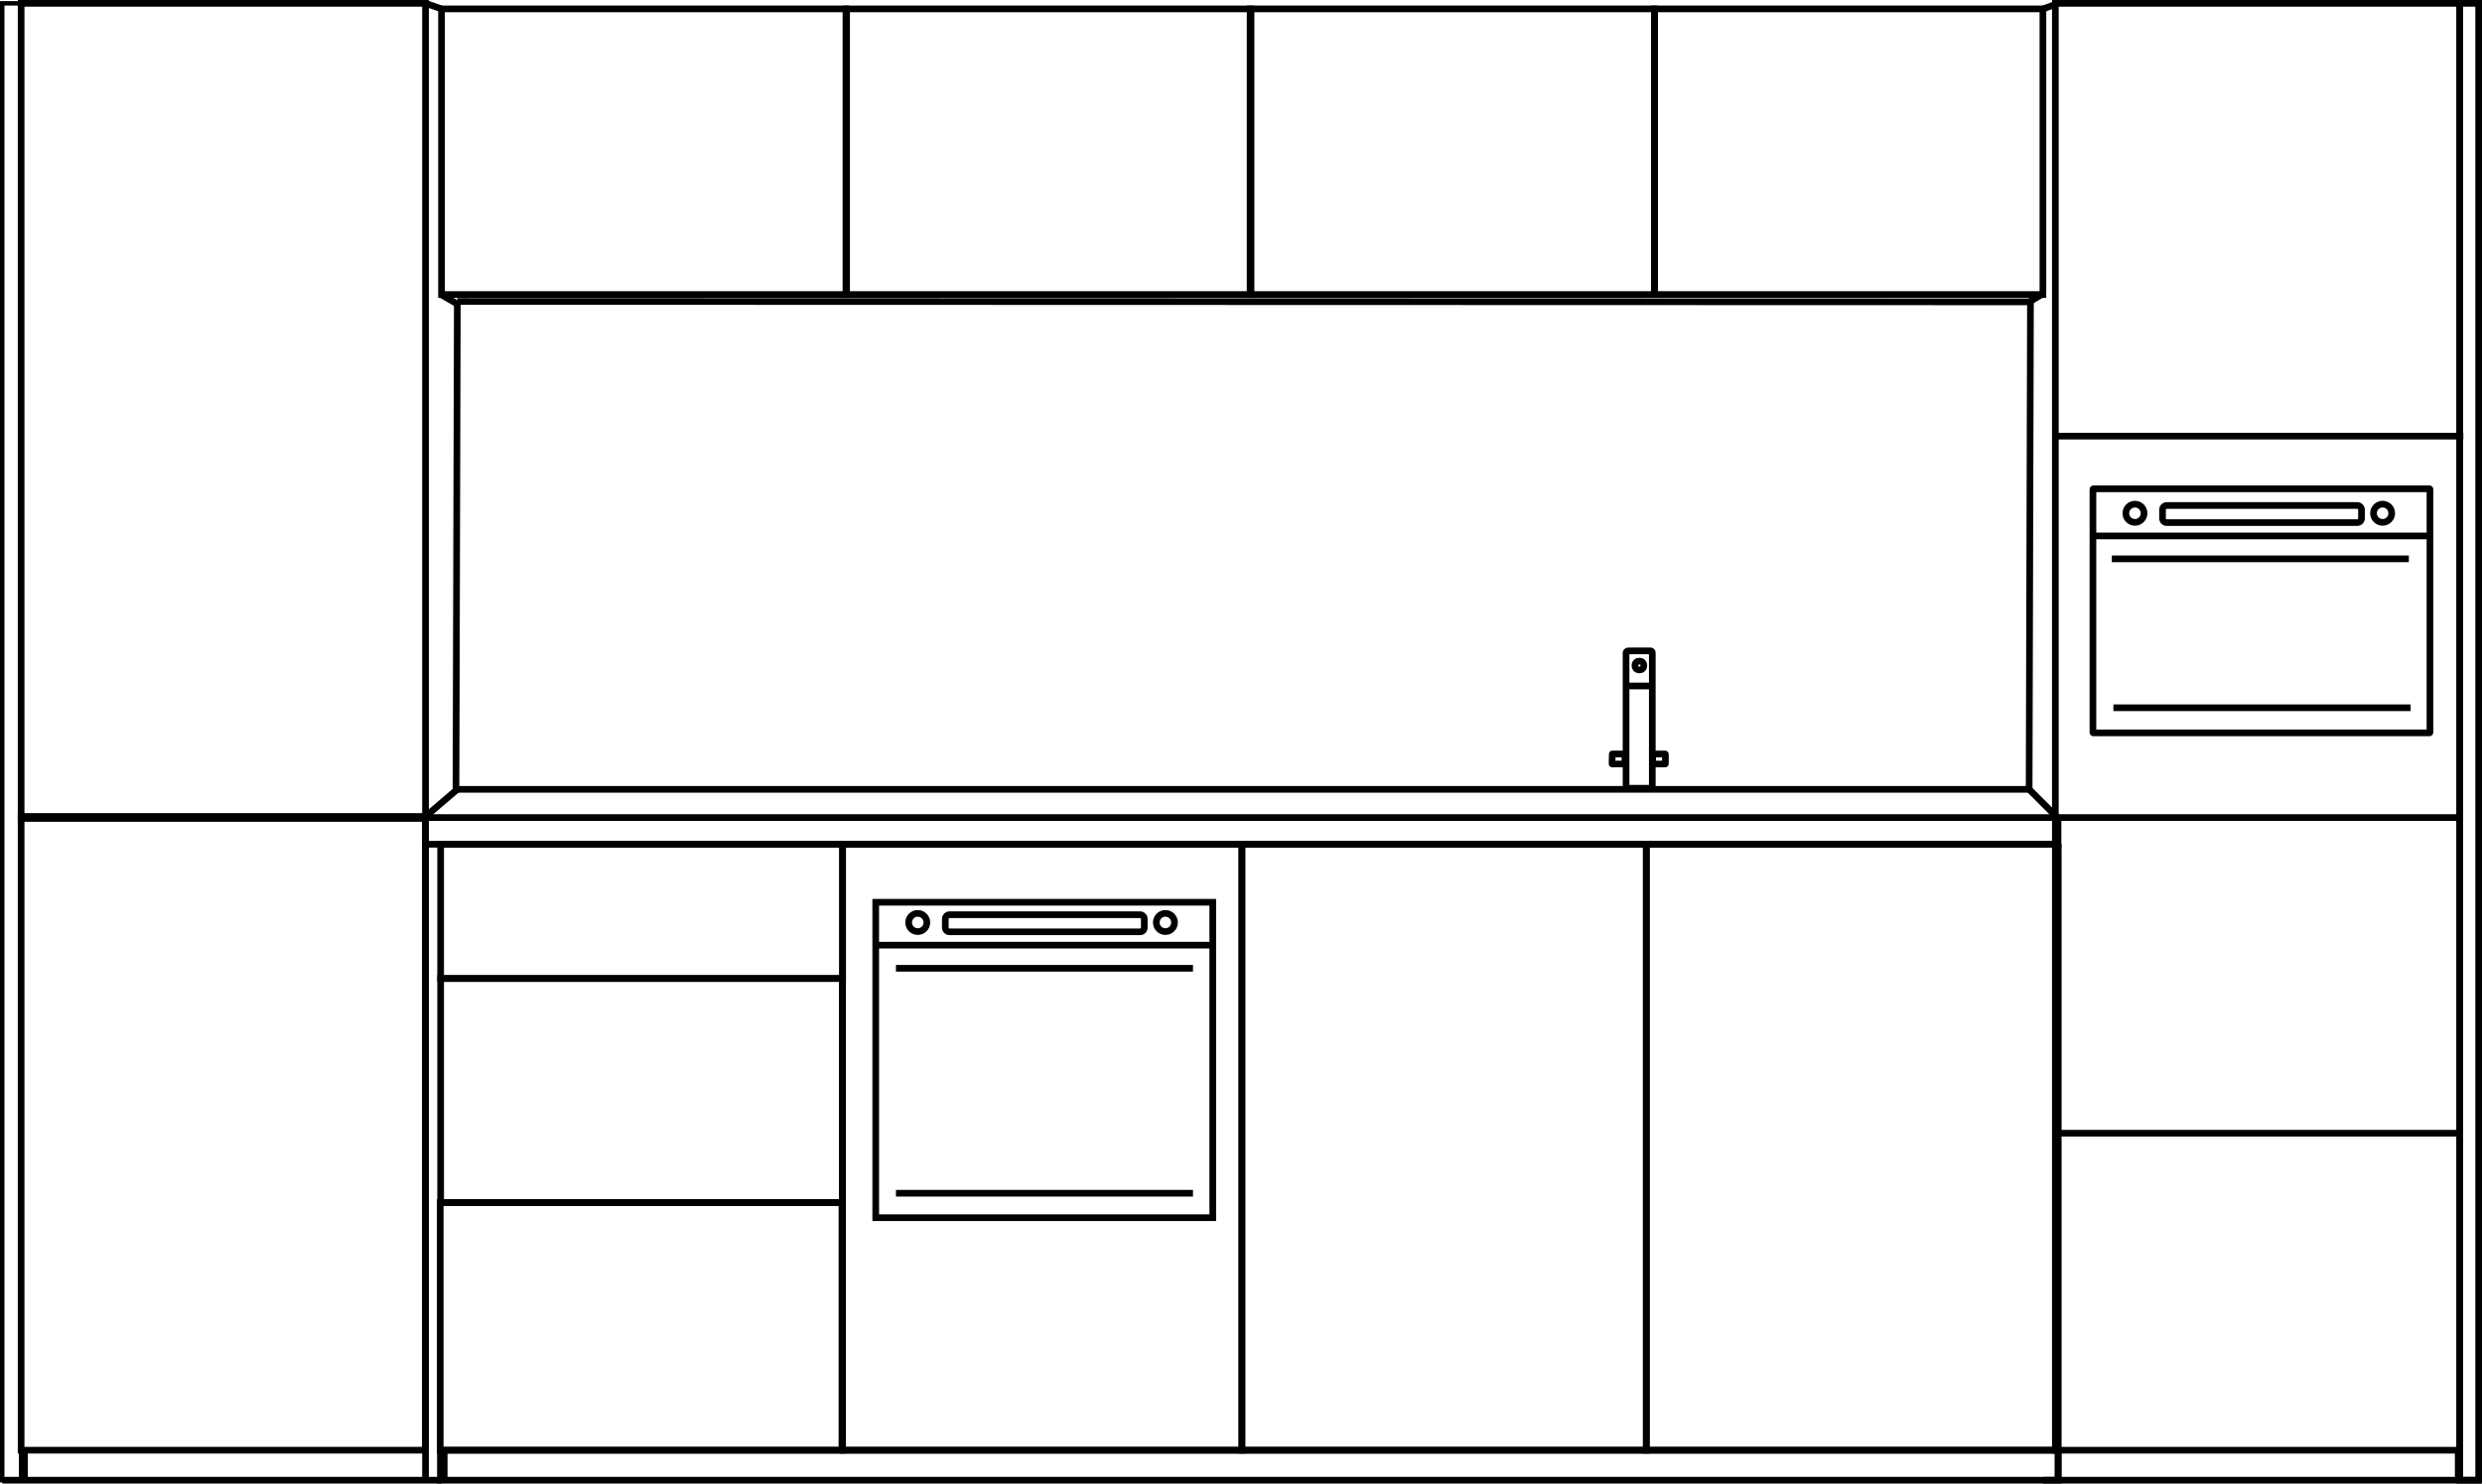 <?xml version="1.0" encoding="utf-8"?>
<!-- Generator: Adobe Illustrator 28.1.0, SVG Export Plug-In . SVG Version: 6.00 Build 0)  -->
<svg version="1.1" id="Layer_2_00000172399585075348355810000003902919491086166921_"
	 xmlns="http://www.w3.org/2000/svg" xmlns:xlink="http://www.w3.org/1999/xlink" x="0px" y="0px" viewBox="0 0 1116.4 667.4"
	 style="enable-background:new 0 0 1116.4 667.4;" xml:space="preserve">
<style type="text/css">
	.st0{fill:none;stroke:#000000;stroke-width:3;stroke-miterlimit:10;}
	.st1{fill:none;stroke:#000000;stroke-width:3;stroke-linecap:round;stroke-miterlimit:10;}
	.st2{fill:none;}
	.st3{fill:none;stroke:#000000;stroke-width:2;stroke-miterlimit:10;}
</style>
<g id="Layer_1-2">
	<line class="st0" x1="913.3" y1="135.8" x2="912.7" y2="355.5"/>
	<rect x="198.1" y="652.4" class="st0" width="727.6" height="13.5"/>
	<rect x="198.2" y="440.2" class="st0" width="180.7" height="100.8"/>
	<rect x="198.2" y="379.8" class="st0" width="180.8" height="60.4"/>
	<rect x="198" y="541" class="st0" width="180.7" height="111.4"/>
	<rect x="379" y="379.8" class="st0" width="179.6" height="272.6"/>
	<rect x="9.5" y="1.5" class="st0" width="181.9" height="650.9"/>
	<rect x="558.6" y="379.8" class="st0" width="181.9" height="272.6"/>
	<rect x="740.5" y="379.8" class="st0" width="184.6" height="272.6"/>
	<rect x="924.5" y="1.5" class="st1" width="181.9" height="650.9"/>
	<path class="st0" d="M191.8,367.8h733.5c0.2,0,0.4,0.2,0.4,0.4v11.6H191.4v-11.6C191.4,367.9,191.6,367.8,191.8,367.8L191.8,367.8z
		"/>
	<line class="st0" x1="919" y1="665.9" x2="1115.9" y2="665.9"/>
	<line class="st0" x1="1" y1="665.9" x2="198.6" y2="665.9"/>
	<line class="st0" x1="191.4" y1="379.8" x2="191.4" y2="665.9"/>
	<line class="st0" x1="925.8" y1="379.8" x2="925.8" y2="665.9"/>
	<path class="st0" d="M732.4,292.8h10c0.5,0,0.8,0.4,0.8,0.8v61h-11.8v-61C731.5,293.2,731.9,292.8,732.4,292.8L732.4,292.8z"/>
	<path class="st2" d="M734.7,293.8v59.8h-2.1v-58.9c0-0.5,0.3-0.9,0.8-0.9H734.7L734.7,293.8z"/>
	<path class="st0" d="M725.2,339.2h5.6c0,0,0.1,0,0.1,0.1v4.3c0,0,0,0.1-0.1,0.1h-5.6c0,0-0.1,0-0.1-0.1L725.2,339.2
		C725.1,339.2,725.2,339.2,725.2,339.2z"/>
	<path class="st0" d="M743.4,339.2h5.6c0,0,0.1,0,0.1,0.1v4.3c0,0,0,0.1-0.1,0.1h-5.6c0,0-0.1,0-0.1-0.1L743.4,339.2
		C743.3,339.2,743.4,339.2,743.4,339.2z"/>
	<circle class="st0" cx="737.4" cy="299.4" r="2"/>
	<line class="st0" x1="731.5" y1="308.6" x2="743.3" y2="308.6"/>
	<rect x="1" y="1.5" class="st3" width="8.5" height="664.4"/>
	<rect x="1106.4" y="1.5" class="st0" width="8.5" height="664.4"/>
	<rect x="9.5" y="367.3" class="st0" width="181.9" height="0.9"/>
	<line class="st0" x1="205.7" y1="135.6" x2="205.1" y2="355.6"/>
	<line class="st0" x1="191.4" y1="367.3" x2="205.7" y2="355.1"/>
	<line class="st0" x1="205.7" y1="355.1" x2="912.7" y2="355.1"/>
	<line class="st0" x1="925.8" y1="368.2" x2="912.7" y2="355.1"/>
	<line class="st0" x1="191.4" y1="1.5" x2="198.6" y2="4"/>
	<rect x="393.9" y="405.9" class="st0" width="151.6" height="141.9"/>
	<line class="st0" x1="393.1" y1="425.2" x2="544.7" y2="425.2"/>
	<circle class="st0" cx="412.8" cy="415" r="4.1"/>
	<circle class="st0" cx="524.2" cy="415" r="4.1"/>
	<path class="st0" d="M427.1,411.5h85.7c1,0,1.9,0.8,1.9,1.9v3.9c0,1-0.8,1.9-1.9,1.9h-85.7c-1,0-1.9-0.8-1.9-1.9v-3.9
		C425.2,412.4,426,411.5,427.1,411.5z"/>
	<path class="st0" d="M941.6,219.9h151.2c0.1,0,0.2,0.1,0.2,0.2v109.4c0,0.1-0.1,0.2-0.2,0.2H941.6c-0.1,0-0.2-0.1-0.2-0.2V220.1
		C941.4,220,941.5,219.9,941.6,219.9z"/>
	<line class="st0" x1="940.6" y1="241.1" x2="1092.2" y2="241.1"/>
	<circle class="st0" cx="960.3" cy="230.9" r="4.1"/>
	<circle class="st0" cx="1071.7" cy="230.9" r="4.1"/>
	<path class="st0" d="M974.6,227.4h85.7c1,0,1.9,0.8,1.9,1.9v3.9c0,1-0.8,1.9-1.9,1.9h-85.7c-1,0-1.9-0.8-1.9-1.9v-3.9
		C972.7,228.3,973.5,227.4,974.6,227.4z"/>
	<rect x="198.6" y="4" class="st0" width="181.9" height="128.5"/>
	<rect x="380.8" y="4" class="st0" width="181.9" height="128.5"/>
	<rect x="562.3" y="4" class="st0" width="181.9" height="128.5"/>
	<rect x="744.2" y="4" class="st0" width="174.7" height="128.5"/>
	<line class="st0" x1="198" y1="132.3" x2="205.6" y2="136.7"/>
	<line class="st0" x1="919" y1="132.1" x2="912.3" y2="136.1"/>
	<line class="st0" x1="205.7" y1="135.6" x2="913.3" y2="135.8"/>
	<line class="st0" x1="919" y1="4" x2="925.8" y2="1.5"/>
	<line class="st0" x1="11" y1="653" x2="11" y2="665.9"/>
	<line class="st0" x1="199.8" y1="653" x2="199.8" y2="665.9"/>
	<line class="st0" x1="1105.7" y1="652.3" x2="1105.7" y2="665.1"/>
	<line class="st0" x1="925.5" y1="196.2" x2="1108" y2="196.2"/>
	<line class="st0" x1="925.9" y1="367.8" x2="1106.4" y2="367.8"/>
	<line class="st0" x1="926.2" y1="509.8" x2="1106.4" y2="509.8"/>
	<line class="st0" x1="403" y1="435.6" x2="536.6" y2="435.6"/>
	<line class="st0" x1="949.9" y1="251.4" x2="1083.5" y2="251.4"/>
	<line class="st0" x1="950.6" y1="318.4" x2="1084.3" y2="318.4"/>
	<line class="st0" x1="403" y1="536.8" x2="536.6" y2="536.8"/>
</g>
</svg>
